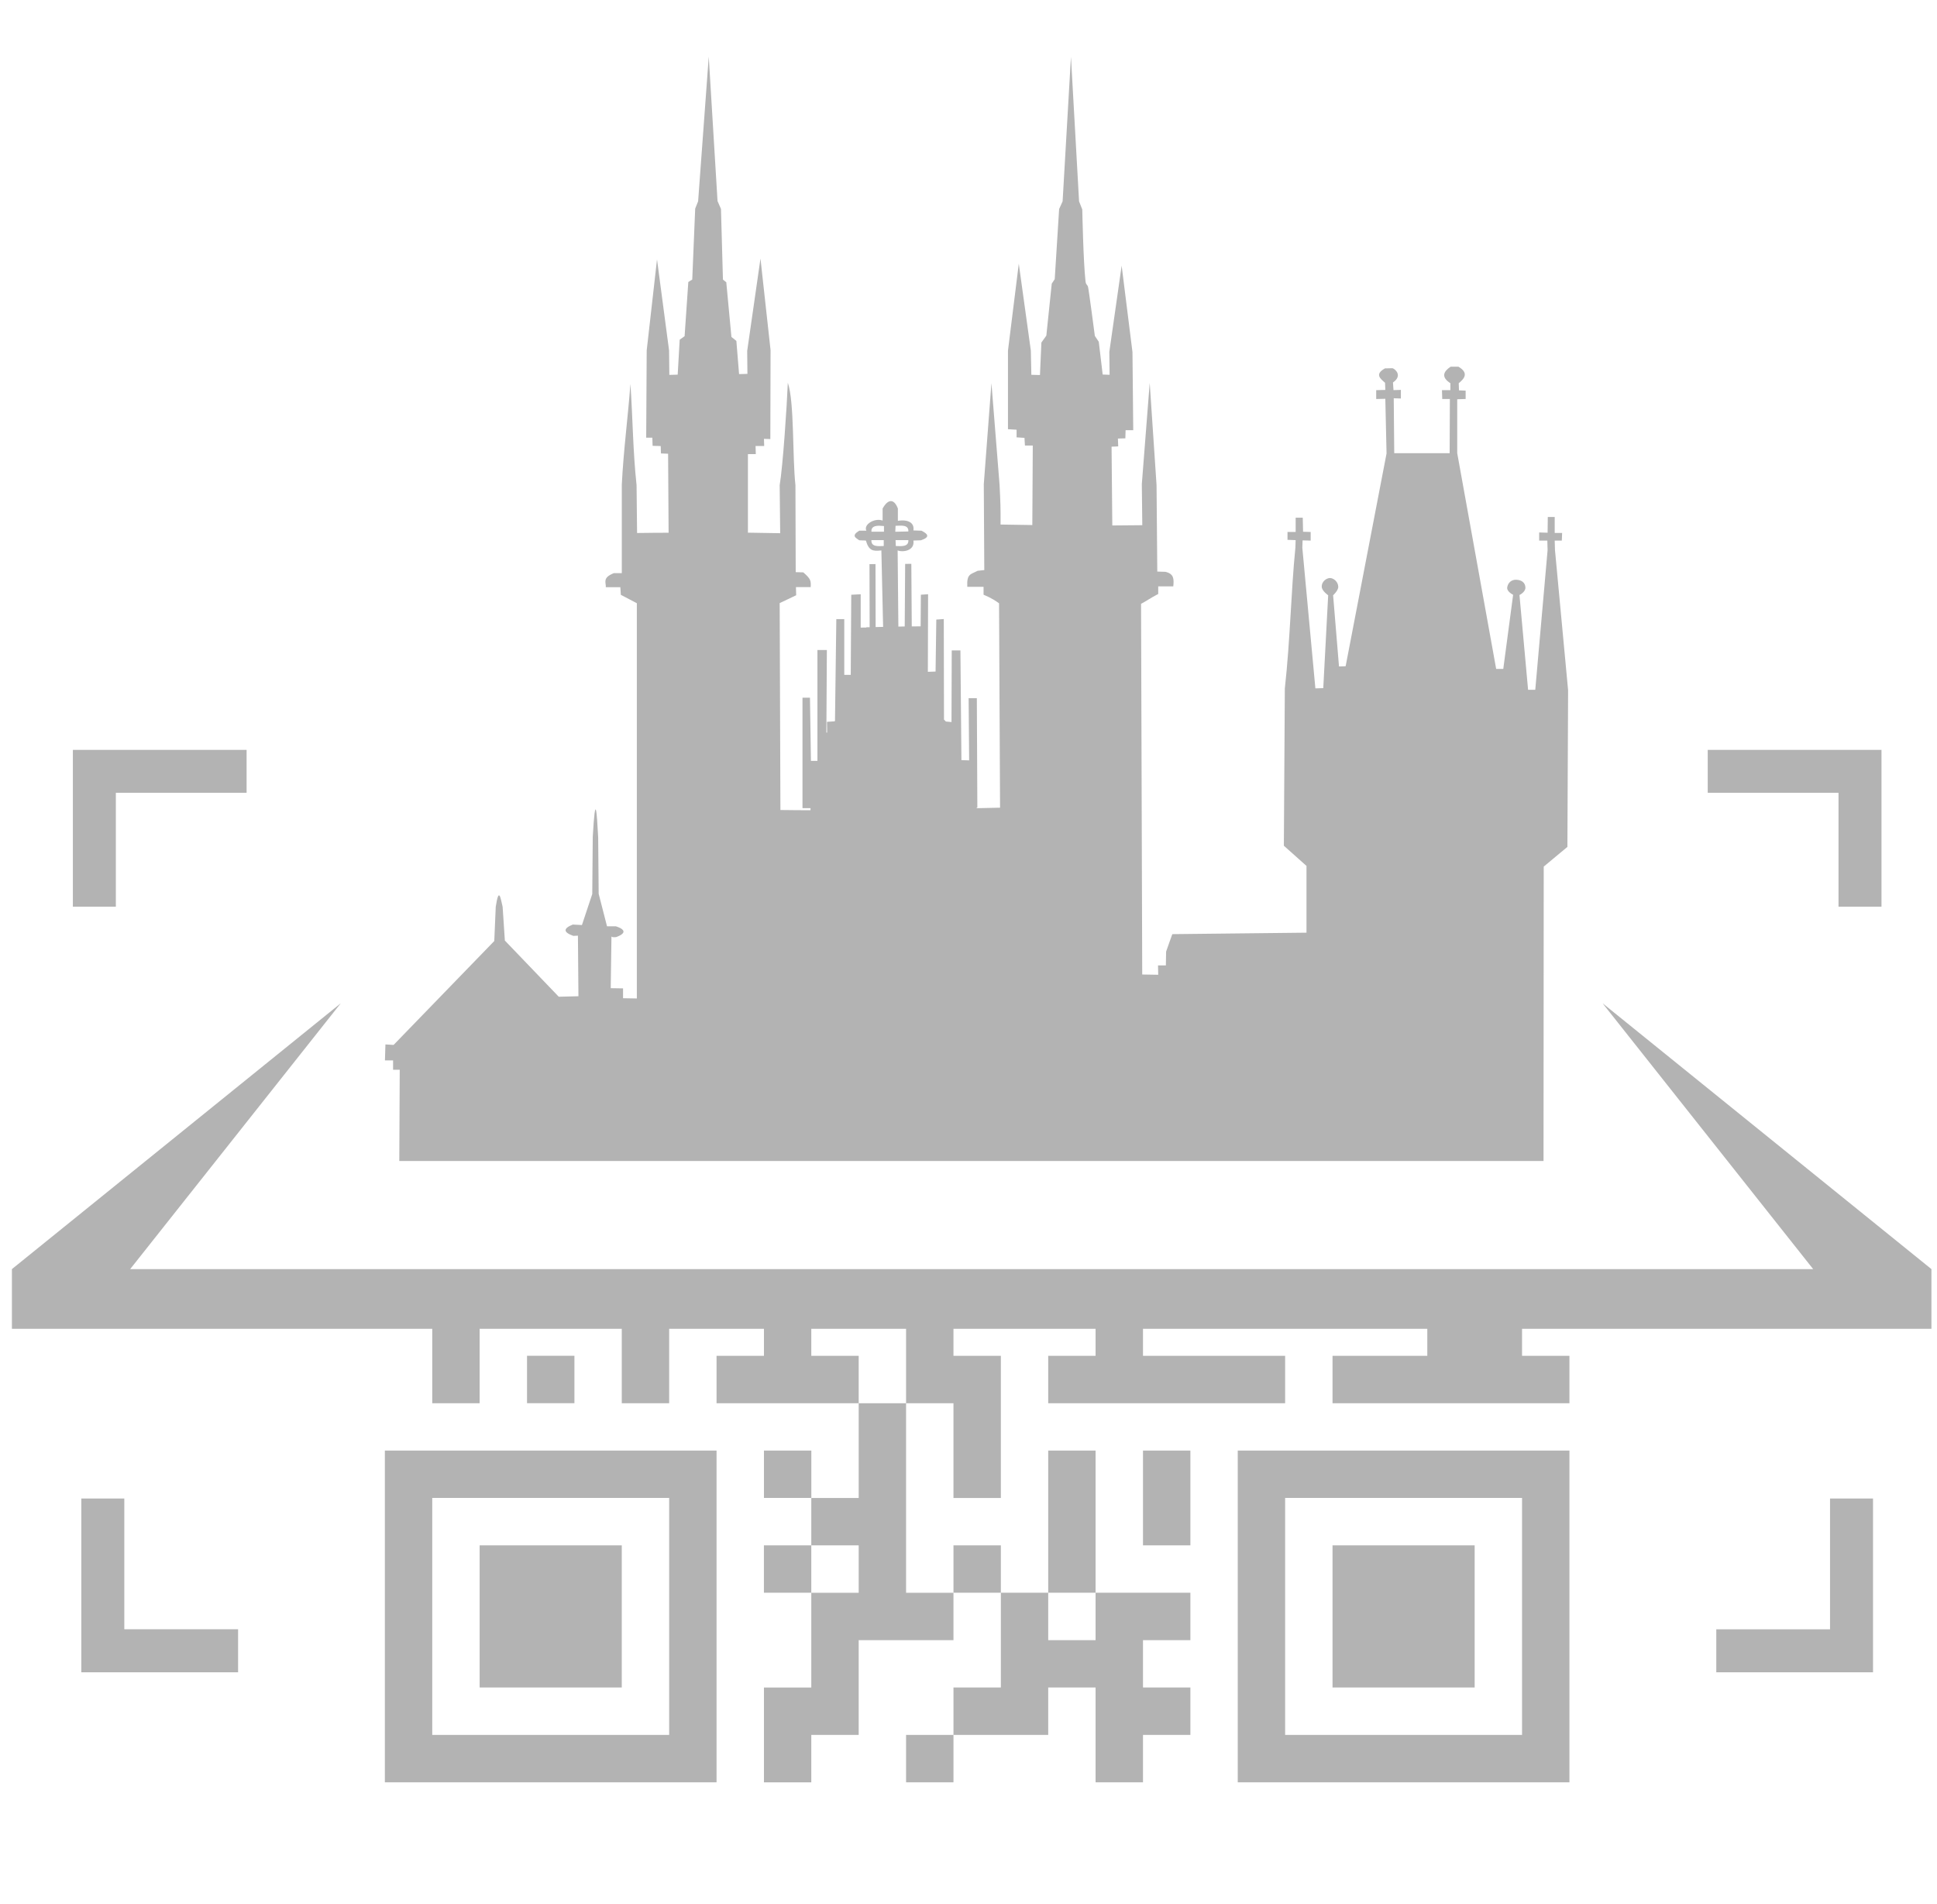 <?xml version="1.0" encoding="UTF-8" standalone="no"?>
<svg xmlns:dc="http://purl.org/dc/elements/1.1/" xmlns:cc="http://creativecommons.org/ns#" xmlns:rdf="http://www.w3.org/1999/02/22-rdf-syntax-ns#" xmlns:svg="http://www.w3.org/2000/svg" xmlns="http://www.w3.org/2000/svg" xmlns:xlink="http://www.w3.org/1999/xlink" version="1.1" id="Layer_1" x="0px" y="0px" width="58" height="57" viewBox="0 0 58 57" xml:space="preserve"><defs id="defs44">
	<defs id="defs30">
		<rect id="SVGID_1_" x="110.5" y="103.154" width="126.182" height="82.666"/>
	</defs>
	<clipPath id="SVGID_2_">
		<use xlink:href="#SVGID_1_" overflow="visible" id="use32" x="0" y="0" width="100%" height="100%"/>
	</clipPath>
	
	
</defs>
<path clip-path="url(#SVGID_2_)" d="m 199.293,150.235 h -3.406 v 1.287 h 4.693 v -5.202 h -1.287 z m -10.641,-2.513 h -4.256 v 4.256 h 4.256 z m 1.419,5.675 h -7.094 v -7.094 h 7.094 z m 1.419,-8.513 h -9.932 v 9.931 h 9.932 z m -28.376,2.838 h -4.256 v 4.256 h 4.256 z m 1.419,5.675 h -7.094 v -7.094 h 7.094 z m 1.419,-8.513 h -9.932 v 9.931 h 9.932 z m -5.675,-1.418 h 1.419 v -1.419 h -1.419 z m -12.059,2.854 h -1.287 v 5.202 h 4.694 v -1.287 h -3.407 z m -0.253,-21.127 h 3.915 v -1.286 h -5.202 v 4.694 h 1.287 z m 23.354,-7.39 -0.007,-0.176 h 0.383 c 0.014,0.213 -0.227,0.181 -0.376,0.176 m 0.376,-0.435 -0.391,0.009 0.008,-0.178 c 0.149,-0.004 0.397,-0.044 0.383,0.169 m -0.73,0.008 h -0.376 c -0.011,-0.16 0.121,-0.181 0.251,-0.178 0.043,0.001 0.088,0.007 0.125,0.008 z m -0.376,0.251 h 0.369 v 0.176 c -0.149,0.005 -0.383,0.037 -0.369,-0.176 m 20.468,0.295 -0.008,-0.281 h 0.213 l 0.009,-0.228 h -0.222 v -0.479 h -0.207 l -0.006,0.472 -0.252,-0.008 v 0.243 h 0.244 l 0.008,0.288 -0.369,4.18 h -0.215 l -0.258,-2.838 c 0,0 0.18,-0.087 0.178,-0.221 -0.004,-0.155 -0.119,-0.229 -0.272,-0.236 -0.142,-0.006 -0.246,0.083 -0.272,0.221 -0.026,0.133 0.176,0.229 0.176,0.229 l -0.295,2.219 h -0.213 l -1.166,-6.459 v -1.614 l 0.252,-0.008 v -0.25 l -0.199,-0.008 -0.008,-0.214 c 0.195,-0.156 0.289,-0.318 -0.008,-0.494 h -0.236 c -0.219,0.148 -0.287,0.312 -0.006,0.494 v 0.207 h -0.252 l 0.008,0.265 h 0.229 l -0.007,1.622 h -1.659 l -0.015,-1.644 0.214,0.008 v -0.258 l -0.221,0.007 -0.016,-0.229 c 0.303,-0.21 0.055,-0.411 -0.015,-0.427 -0.069,0.005 -0.248,0.002 -0.228,0.007 -0.313,0.177 -0.133,0.305 0.006,0.429 l 0.008,0.214 -0.273,0.007 v 0.265 l 0.273,-0.007 0.037,1.637 -1.225,6.37 -0.199,0.007 -0.176,-2.131 c 0,0 0.16,-0.145 0.154,-0.258 -0.007,-0.146 -0.129,-0.248 -0.236,-0.258 -0.101,-0.009 -0.267,0.097 -0.258,0.266 0.006,0.122 0.192,0.25 0.192,0.25 l -0.147,2.78 -0.236,0.007 -0.391,-4.21 0.008,-0.221 0.242,0.007 v -0.258 l -0.228,-0.007 -0.009,-0.42 h -0.213 v 0.427 h -0.244 v 0.235 l 0.244,0.009 -0.008,0.228 c -0.132,1.321 -0.152,2.729 -0.316,4.217 l -0.029,4.704 0.678,0.605 v 1.998 l -4.018,0.044 -0.09,0.251 -0.096,0.272 -0.007,0.413 h -0.235 l 0.006,0.28 -0.479,-0.008 -0.035,-11.097 c 0.101,-0.048 0.287,-0.178 0.514,-0.295 v -0.228 h 0.451 c 0.021,-0.218 0.023,-0.376 -0.236,-0.435 l -0.243,-0.008 -0.022,-2.588 -0.205,-3.06 -0.236,3.03 0.014,1.23 -0.898,0.008 -0.022,-2.359 0.199,-0.008 -0.009,-0.235 0.223,-0.007 0.007,-0.243 h 0.229 l -0.023,-2.338 -0.324,-2.588 -0.369,2.58 0.008,0.687 -0.207,-0.008 -0.117,-0.98 -0.118,-0.177 c 0,0 -0.185,-1.419 -0.206,-1.475 -0.029,-0.073 -0.061,-0.051 -0.074,-0.169 -0.066,-0.591 -0.096,-2.14 -0.096,-2.14 l -0.096,-0.243 -0.243,-4.328 -0.25,4.328 -0.104,0.229 -0.132,2.101 -0.089,0.133 -0.162,1.556 -0.148,0.207 -0.043,0.973 -0.258,-0.007 -0.015,-0.723 -0.361,-2.603 -0.324,2.603 v 2.352 l 0.258,0.015 v 0.229 l 0.236,0.015 0.014,0.229 h 0.235 l -0.014,2.381 -0.951,-0.015 c 0.004,-0.502 -0.004,-0.674 -0.03,-1.194 l -0.243,-3.038 -0.229,3.023 0.015,2.572 -0.199,0.022 c -0.213,0.112 -0.33,0.086 -0.31,0.479 h 0.487 v 0.236 c 0.247,0.104 0.375,0.194 0.464,0.258 l 0.03,6.119 -0.701,0.015 v -0.017 h 0.021 l -0.015,-3.277 H 173.5 l 0.015,1.862 -0.231,-0.007 -0.03,-3.285 h -0.26 l -0.007,2.145 -0.168,-0.016 -0.057,-0.058 -0.006,-3.01 -0.224,0.016 -0.022,1.556 -0.231,0.008 0.007,-2.323 -0.216,0.015 -0.007,0.946 -0.266,0.003 -0.013,-1.874 -0.185,0.002 -0.013,1.873 -0.19,0.004 -0.022,-2.281 c 0.153,0.065 0.52,0.011 0.472,-0.295 l 0.228,-0.008 c 0.283,-0.097 0.206,-0.19 0.015,-0.287 l -0.243,-0.008 c 0.036,-0.224 -0.151,-0.338 -0.465,-0.287 v -0.369 c -0.097,-0.26 -0.272,-0.329 -0.457,0 v 0.361 c -0.234,-0.088 -0.581,0.116 -0.486,0.303 h -0.214 c -0.252,0.154 -0.1,0.214 0,0.287 l 0.199,0.008 c 0.088,0.304 0.21,0.327 0.464,0.295 l 0.052,2.29 -0.224,0.005 -0.004,-1.886 -0.18,0.003 0.005,1.888 h -0.098 v 0.009 l -0.17,0.002 v -0.998 l -0.283,0.015 -0.015,2.398 h -0.194 v -1.669 h -0.238 l -0.04,3.049 -0.012,0.011 -0.228,0.015 0.005,0.322 h -0.023 l 0.015,-2.472 h -0.283 v 3.32 h -0.194 l -0.029,-1.892 h -0.224 v 3.307 h 0.241 l -0.002,0.062 c -0.317,0.002 -0.528,-0.005 -0.9,-0.007 l -0.022,-6.194 0.494,-0.235 -0.007,-0.244 h 0.442 c 0.006,-0.191 0.012,-0.236 -0.221,-0.441 l -0.228,-0.007 -0.008,-2.604 c -0.094,-0.844 -0.029,-2.489 -0.228,-3.066 -0.028,0.699 -0.147,2.49 -0.244,3.066 l 0.015,1.438 -0.966,-0.016 v -2.352 h 0.236 l -0.007,-0.243 h 0.258 l -0.007,-0.214 0.191,0.007 0.007,-2.661 -0.302,-2.743 -0.398,2.766 0.007,0.686 -0.25,0.007 -0.081,-0.994 -0.148,-0.119 -0.154,-1.637 -0.1,-0.08 -0.059,-2.115 -0.103,-0.236 -0.263,-4.322 -0.318,4.328 -0.088,0.221 -0.088,2.123 -0.118,0.074 -0.111,1.622 -0.147,0.104 -0.06,1.047 -0.25,0.007 -0.008,-0.73 -0.361,-2.727 -0.309,2.727 -0.015,2.61 h 0.184 l 0.008,0.244 0.243,0.007 0.007,0.221 0.214,0.009 0.015,2.365 c -0.315,0 -0.629,0.004 -0.944,0.008 l -0.015,-1.431 c -0.11,-1.017 -0.114,-2.012 -0.184,-3.03 -0.078,1.033 -0.208,1.997 -0.258,3.009 v 2.653 h -0.236 c -0.357,0.14 -0.233,0.282 -0.243,0.421 h 0.435 l 0.015,0.229 0.479,0.251 v 11.833 l -0.413,-0.007 v -0.295 l -0.369,-0.006 0.022,-1.55 c 0,0 0.004,0.036 0.14,0.021 0.499,-0.181 -0.004,-0.324 -0.014,-0.324 h -0.259 l -0.25,-0.973 -0.015,-1.689 c -0.04,-0.764 -0.083,-1.413 -0.162,-0.014 l -0.015,1.71 -0.309,0.929 -0.273,-0.015 c -0.283,0.112 -0.299,0.228 0.015,0.339 l 0.138,-0.006 0.015,1.813 -0.589,0.015 -1.614,-1.682 -0.067,-1.011 c -0.058,-0.237 -0.109,-0.635 -0.206,0 l -0.044,1.025 -3.015,3.111 -0.244,-0.015 -0.015,0.479 h 0.244 v 0.279 h 0.199 l -0.013,2.732 h 34.262 l 0.006,-8.814 0.709,-0.59 0.021,-4.688 z m 8.49,10.679 h 1.287 v -4.694 h -5.203 v 1.286 h 3.916 z m -32.176,17.702 h 1.419 v -1.419 h -1.419 z m 1.418,1.419 h -1.419 v 1.419 h 1.419 z m 4.257,5.675 h -1.419 v 1.419 h 1.419 z m 2.837,-4.256 h 1.418 v -1.419 -1.419 -1.419 h -1.418 v 1.419 1.419 z m 0,0 h -1.418 v 1.419 1.418 h -1.419 v 1.419 h 1.419 1.418 v -1.419 h 1.418 v 1.419 1.419 h 1.42 v -1.419 h 1.419 v -1.419 h -1.419 v -1.418 h 1.419 v -1.419 h -1.419 -1.42 v 1.419 h -1.418 z m -2.837,0 h 1.419 v -1.419 h -1.419 z m 29.283,-7.902 v -1.787 l -9.847,-7.959 6.306,7.959 h -50.394 l 6.306,-7.959 -9.847,7.959 v 1.787 h 12.586 v 0.809 1.419 h 1.419 v -1.419 -0.809 h 4.256 v 0.809 1.419 h 1.419 v -1.419 -0.809 h 2.838 v 0.809 h -1.419 v 1.419 h 1.419 1.418 1.419 v -1.419 h -1.419 v -0.809 h 2.838 v 0.809 1.419 h -1.419 v 1.418 1.419 h -1.419 v 1.419 h 1.419 v 1.419 h -1.419 v 1.419 1.418 h -1.418 v 1.419 1.419 h 1.418 v -1.419 h 1.419 v -1.419 -1.418 h 1.419 1.419 v -1.419 h -1.419 v -1.419 -1.419 -1.419 -1.418 h 1.419 v 1.419 1.418 h 1.419 v -1.418 -1.419 -1.419 h -1.419 v -0.809 h 4.255 v 0.809 h -1.418 v 1.419 h 1.418 1.42 1.419 1.419 1.418 v -1.419 h -1.418 -1.419 -1.419 v -0.809 h 8.513 v 0.809 h -1.419 -1.419 v 1.419 h 1.419 1.419 1.418 1.419 1.419 v -1.419 h -1.419 v -0.809 z m -23.608,6.483 h 1.419 v -1.419 -1.419 h -1.419 v 1.419 z" id="path37" transform="translate(-144.496,-101.457)" style="fill:#b3b3b3"/>
</svg>